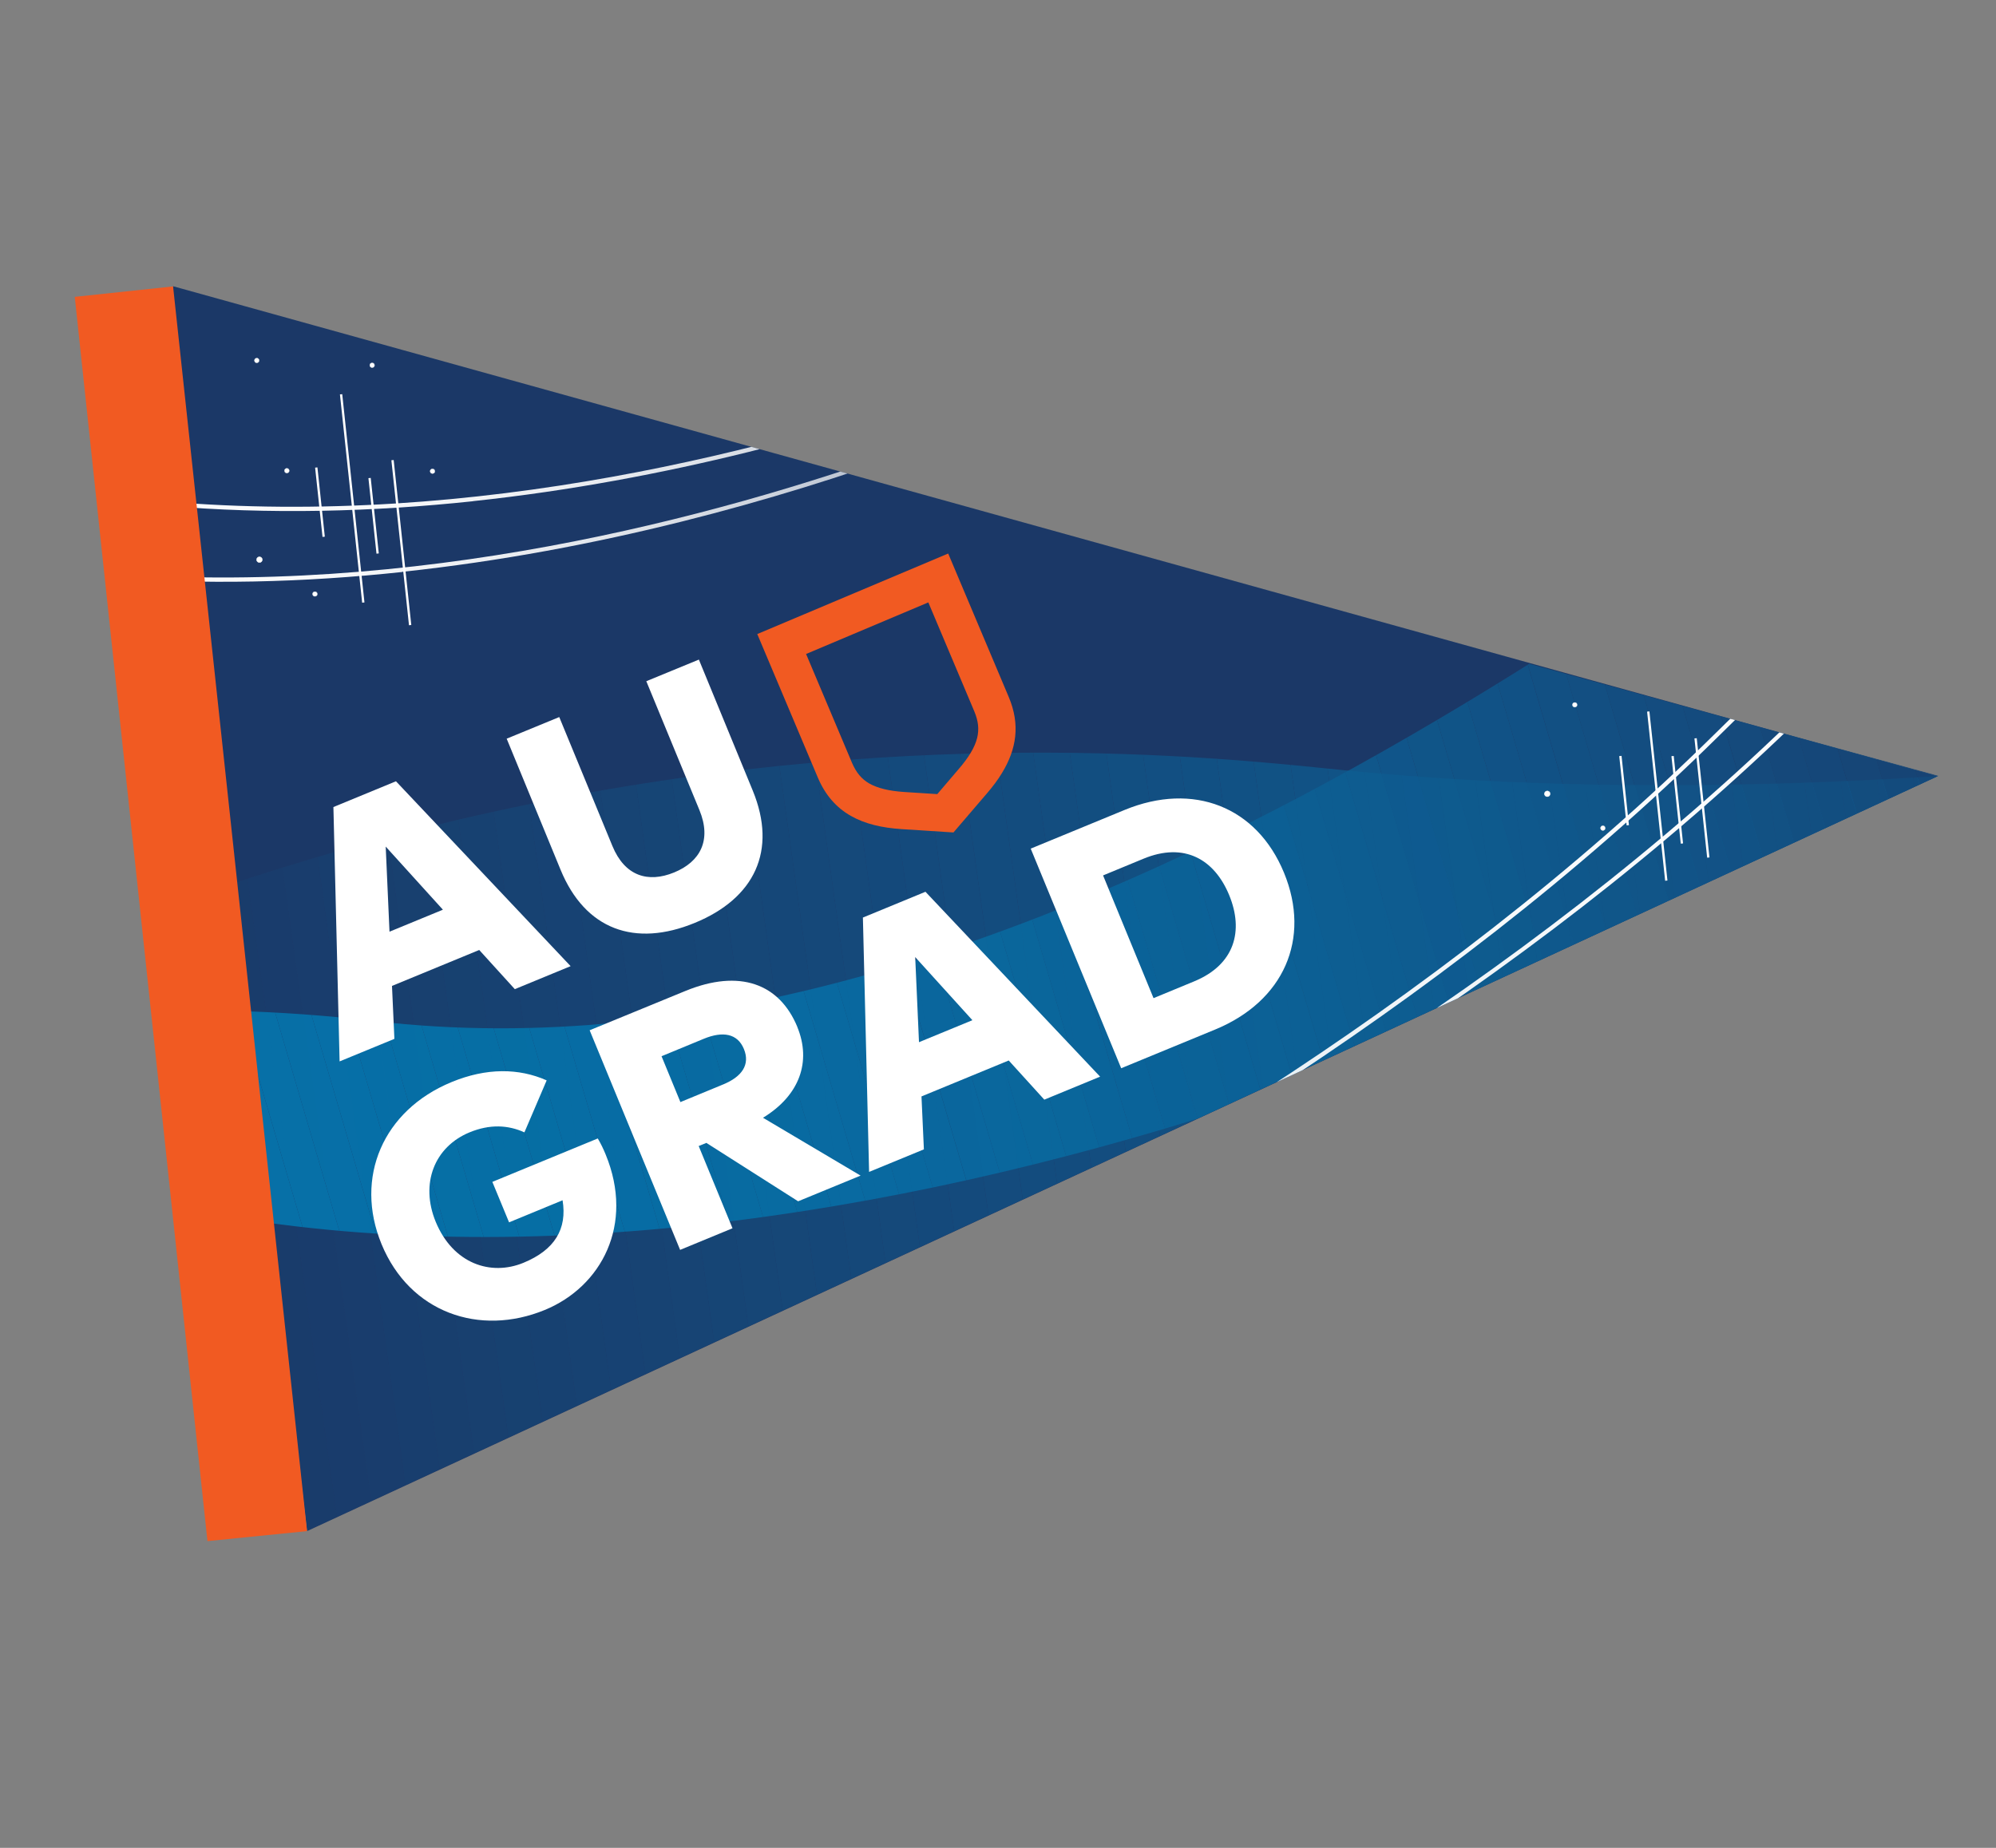 <?xml version="1.0" encoding="UTF-8"?><svg id="Layer_2" xmlns="http://www.w3.org/2000/svg" xmlns:xlink="http://www.w3.org/1999/xlink" viewBox="0 0 216 200"><rect x="0" y="0" width="216" height="200" fill="#808080" stroke="none"/><defs><style>.cls-1{fill:#1a3a69;}.cls-2{fill:#144a7b;}.cls-3{fill:#0475ad;}.cls-4{fill:#09689e;}.cls-5{fill:url(#linear-gradient-2);}.cls-6{fill:#134d80;}.cls-7{fill:#027ab3;}.cls-8{fill:#fff;}.cls-9{opacity:.84;}.cls-10{fill:#115387;}.cls-11{fill:#0a659b;}.cls-12{fill:#174474;}.cls-13{fill:#09679e;}.cls-14{fill:#193c6c;}.cls-15{fill:#174374;}.cls-16{fill:#066fa7;}.cls-17{fill:#0d5e93;}.cls-18{fill:#076ca4;}.cls-19{opacity:.82;}.cls-20{fill:#0e5b8f;}.cls-21{fill:#125184;}.cls-22{clip-path:url(#clippath-2);}.cls-23{fill:#124f82;}.cls-24{fill:#017db6;}.cls-25{fill:#0c6196;}.cls-26{fill:#09679d;}.cls-27{fill:#0377b0;}.cls-28{fill:#0b6298;}.cls-29{fill:#0b6297;}.cls-30{fill:#154778;}.cls-31{fill:#0a669c;}.cls-32{fill:#0573ab;}.cls-33{fill:#0474ac;}.cls-34{fill:#184171;}.cls-35{fill:#174373;}.cls-36{fill:#144a7c;}.cls-37{fill:#f15a22;}.cls-38{fill:#076ea6;}.cls-39{fill:#164576;}.cls-40{fill:#1b3968;}.cls-41{fill:#115285;}.cls-42{fill:#0572aa;}.cls-43{fill:#0b6399;}.cls-44{fill:#0476af;}.cls-45{fill:#0d5d92;}.cls-46{clip-path:url(#clippath-1);}.cls-47{clip-path:url(#clippath-4);}.cls-48{fill:#09689f;}.cls-49{fill:#086ca2;}.cls-50{fill:#15497a;}.cls-51{fill:#134c7f;}.cls-52{fill:#017cb6;}.cls-53{fill:#017eb7;}.cls-54{fill:#0379b2;}.cls-55{fill:#0670a8;}.cls-56{fill:#0e5b90;}.cls-57{fill:#0d5c91;}.cls-58{fill:#027cb5;}.cls-59{fill:#1a3c6c;}.cls-60{fill:#0f588c;}.cls-61{fill:#0a649a;}.cls-62{fill:#105589;}.cls-63{fill:#1b3867;}.cls-64{fill:#0378b1;}.cls-65{fill:#017db7;}.cls-66{fill:#174272;}.cls-67{fill:#164677;}.cls-68{fill:#0377af;}.cls-69{fill:#115386;}.cls-70{fill:#115487;}.cls-71{clip-path:url(#clippath);}.cls-72{fill:#0671a9;}.cls-73{fill:#154879;}.cls-74{fill:#0c6095;}.cls-75{fill:#027bb4;}.cls-76{fill:#105488;}.cls-77{fill:none;}.cls-78{fill:#134e80;}.cls-79{fill:#0c5f94;}.cls-80{fill:#0b6398;}.cls-81{clip-path:url(#clippath-3);}.cls-82{fill:#183f6f;}.cls-83{fill:#0e5a8e;}.cls-84{fill:#017eb8;}.cls-85{fill:#076da5;}.cls-86{fill:#164475;}.cls-87{fill:#0b649a;}.cls-88{fill:#0f578b;}.cls-89{fill:#1a3c6b;}.cls-90{fill:#144b7c;}.cls-91{fill:#f1f1f1;}.cls-92{fill:url(#linear-gradient-3);}.cls-93{fill:#0869a0;}.cls-94{fill:#193d6d;}.cls-95{fill:url(#linear-gradient);}.cls-96{fill:#0379b1;}.cls-97{fill:#0f598d;}.cls-98{fill:#0475ae;}.cls-99{fill:#125083;}.cls-100{fill:#10568a;}.cls-101{fill:#193e6e;}.cls-102{fill:url(#linear-gradient-4);}.cls-103{fill:#1a3b6a;}.cls-104{fill:#086ba1;}.cls-105{fill:#184070;}.cls-106{fill:#134e81;}.cls-107{fill:#144c7e;}</style><clipPath id="clippath"><path class="cls-77" d="m18.45,31.56c2.27,22.76,4.66,45.51,7.17,68.24,2.42,21.99,4.95,43.92,7.61,65.88l176.58-81.71c-63.79-17.46-127.58-34.93-191.36-52.4Z"/></clipPath><clipPath id="clippath-1"><path class="cls-77" d="m327.05,66.19c-89.63,19.87-145.96,20.73-181.76,17.16-11.2-1.12-44.64-5.1-87.46,3.57-22.84,4.62-41.13,11.37-53.18,16.45,3.32,24.72,6.64,49.43,9.97,74.15,46.37,2.23,100.88-3.91,142.57-34.68,75.08-55.42,152.63-38.28,175.98-31.2l-6.11-45.44v-.02Z"/></clipPath><clipPath id="clippath-2"><path class="cls-77" d="m223,31.87c-38.96,27.4-111.48,86.95-182.51,78.64-41.93-4.91-77.09,6.46-108.48,20.49l1.78,6.43c21.77-8.14,52.82-11.49,93.23-5.37,71.14,10.77,162.6-28.1,205.91-64.28l-9.92-35.91h0Z"/></clipPath><clipPath id="clippath-3"><path class="cls-77" d="m18.73,30.98c-1.03,3.88,14.51,134.73,14.51,134.73l176.42-81.69L18.73,30.98Z"/></clipPath><linearGradient id="linear-gradient" x1="-561.82" y1="837.5" x2="-350.67" y2="837.5" gradientTransform="translate(497.5 877.37) rotate(-.17) scale(1 -1)" gradientUnits="userSpaceOnUse"><stop offset="0" stop-color="#fff"/><stop offset=".37" stop-color="#fff" stop-opacity=".99"/><stop offset=".51" stop-color="#fff" stop-opacity=".97"/><stop offset=".6" stop-color="#fff" stop-opacity=".92"/><stop offset=".68" stop-color="#fff" stop-opacity=".85"/><stop offset=".75" stop-color="#fff" stop-opacity=".77"/><stop offset=".81" stop-color="#fff" stop-opacity=".66"/><stop offset=".86" stop-color="#fff" stop-opacity=".53"/><stop offset=".91" stop-color="#fff" stop-opacity=".39"/><stop offset=".95" stop-color="#fff" stop-opacity=".22"/><stop offset=".99" stop-color="#fff" stop-opacity=".04"/><stop offset="1" stop-color="#fff" stop-opacity="0"/></linearGradient><linearGradient id="linear-gradient-2" x1="-566" y1="828.41" x2="-354.82" y2="828.41" gradientTransform="translate(496.92 874.67) rotate(-.32) scale(1 -1)" gradientUnits="userSpaceOnUse"><stop offset="0" stop-color="#fff"/><stop offset=".37" stop-color="#fff" stop-opacity=".99"/><stop offset=".51" stop-color="#fff" stop-opacity=".97"/><stop offset=".6" stop-color="#fff" stop-opacity=".92"/><stop offset=".68" stop-color="#fff" stop-opacity=".85"/><stop offset=".75" stop-color="#fff" stop-opacity=".77"/><stop offset=".81" stop-color="#fff" stop-opacity=".66"/><stop offset=".86" stop-color="#fff" stop-opacity=".53"/><stop offset=".91" stop-color="#fff" stop-opacity=".39"/><stop offset=".95" stop-color="#fff" stop-opacity=".22"/><stop offset=".99" stop-color="#fff" stop-opacity=".04"/><stop offset="1" stop-color="#fff" stop-opacity="0"/></linearGradient><linearGradient id="linear-gradient-3" x1="2139.07" y1="1796.08" x2="2412.69" y2="1796.08" gradientTransform="translate(3047.51 -123.09) rotate(137.55)" gradientUnits="userSpaceOnUse"><stop offset="0" stop-color="#fff"/><stop offset=".37" stop-color="#fff" stop-opacity=".99"/><stop offset=".51" stop-color="#fff" stop-opacity=".97"/><stop offset=".6" stop-color="#fff" stop-opacity=".92"/><stop offset=".68" stop-color="#fff" stop-opacity=".85"/><stop offset=".75" stop-color="#fff" stop-opacity=".77"/><stop offset=".81" stop-color="#fff" stop-opacity=".66"/><stop offset=".86" stop-color="#fff" stop-opacity=".53"/><stop offset=".91" stop-color="#fff" stop-opacity=".39"/><stop offset=".95" stop-color="#fff" stop-opacity=".22"/><stop offset=".99" stop-color="#fff" stop-opacity=".04"/><stop offset="1" stop-color="#fff" stop-opacity="0"/></linearGradient><linearGradient id="linear-gradient-4" x1="2135.6" y1="1782.99" x2="2409.25" y2="1782.99" gradientTransform="translate(3046.07 -125.46) rotate(137.7)" gradientUnits="userSpaceOnUse"><stop offset="0" stop-color="#fff"/><stop offset=".37" stop-color="#fff" stop-opacity=".99"/><stop offset=".51" stop-color="#fff" stop-opacity=".97"/><stop offset=".6" stop-color="#fff" stop-opacity=".92"/><stop offset=".68" stop-color="#fff" stop-opacity=".85"/><stop offset=".75" stop-color="#fff" stop-opacity=".77"/><stop offset=".81" stop-color="#fff" stop-opacity=".66"/><stop offset=".86" stop-color="#fff" stop-opacity=".53"/><stop offset=".91" stop-color="#fff" stop-opacity=".39"/><stop offset=".95" stop-color="#fff" stop-opacity=".22"/><stop offset=".99" stop-color="#fff" stop-opacity=".04"/><stop offset="1" stop-color="#fff" stop-opacity="0"/></linearGradient><clipPath id="clippath-4"><path class="cls-77" d="m18.7,30.97c2.11,22.66,4.41,45.6,6.93,68.83,2.41,22.27,4.96,44.24,7.62,65.92l176.56-81.75c-63.7-17.66-127.41-35.33-191.1-53Z"/></clipPath></defs><g id="Layer_1-2"><path class="cls-63" d="m18.73,30.98c-1.03,3.88,14.51,134.73,14.51,134.73l176.42-81.69L18.73,30.98Z"/><g class="cls-71"><g class="cls-9"><g class="cls-46"><polygon class="cls-63" points="5.98 115.96 15.6 184.58 13.32 184.82 5.98 115.96"/><polygon class="cls-63" points="3.27 90.61 6.32 90.18 19.49 184.17 15.6 184.58 5.98 115.96 3.27 90.61"/><polygon class="cls-40" points="6.32 90.18 10.19 89.64 23.39 183.75 19.49 184.17 6.32 90.18"/><polygon class="cls-1" points="10.19 89.64 14.07 89.1 27.28 183.33 23.39 183.75 10.19 89.64"/><polygon class="cls-103" points="14.07 89.1 17.95 88.55 31.18 182.92 27.28 183.33 14.07 89.1"/><polygon class="cls-89" points="17.95 88.55 21.82 88.01 35.07 182.5 31.18 182.92 17.95 88.55"/><polygon class="cls-14" points="21.82 88.01 25.7 87.46 38.97 182.09 35.07 182.5 21.82 88.01"/><polygon class="cls-94" points="25.7 87.46 29.57 86.93 42.86 181.67 38.97 182.09 25.7 87.46"/><polygon class="cls-101" points="29.57 86.93 33.45 86.38 46.76 181.26 42.86 181.67 29.57 86.93"/><polygon class="cls-82" points="33.45 86.38 37.33 85.84 50.65 180.84 46.76 181.26 33.45 86.38"/><polygon class="cls-105" points="37.33 85.84 41.2 85.29 54.54 180.43 50.65 180.84 37.33 85.84"/><polygon class="cls-34" points="41.2 85.29 45.08 84.75 58.43 180.01 54.54 180.43 41.2 85.29"/><polygon class="cls-66" points="45.08 84.75 48.96 84.21 62.33 179.6 58.43 180.01 45.08 84.75"/><polygon class="cls-35" points="48.96 84.21 52.83 83.66 66.22 179.18 62.33 179.6 48.96 84.21"/><polygon class="cls-12" points="52.83 83.66 56.71 83.12 70.11 178.77 66.22 179.18 52.83 83.66"/><polygon class="cls-86" points="56.71 83.12 60.58 82.57 74.01 178.35 70.11 178.77 56.71 83.12"/><polygon class="cls-39" points="60.58 82.57 62.28 82.34 64.48 82.1 77.9 177.94 74.01 178.35 60.58 82.57"/><polygon class="cls-67" points="68.37 81.69 81.8 177.52 77.9 177.94 64.48 82.1 68.37 81.69"/><polygon class="cls-30" points="72.26 81.27 85.69 177.11 81.8 177.52 68.37 81.69 72.26 81.27"/><polygon class="cls-73" points="76.16 80.86 89.59 176.69 85.69 177.11 72.26 81.27 76.16 80.86"/><polygon class="cls-50" points="80.05 80.44 93.48 176.27 89.59 176.69 76.16 80.86 80.05 80.44"/><polygon class="cls-2" points="83.94 80.03 97.38 175.86 93.48 176.27 80.05 80.44 83.94 80.03"/><polygon class="cls-90" points="87.83 79.61 101.27 175.44 97.38 175.86 83.94 80.03 87.83 79.61"/><polygon class="cls-107" points="91.73 79.2 105.17 175.03 101.27 175.44 87.83 79.61 91.73 79.2"/><polygon class="cls-51" points="95.62 78.78 109.06 174.61 105.17 175.03 91.73 79.2 95.62 78.78"/><polygon class="cls-6" points="99.52 78.37 112.95 174.2 109.06 174.61 95.62 78.78 99.52 78.37"/><polygon class="cls-106" points="103.41 77.95 116.84 173.78 112.95 174.2 99.52 78.37 103.41 77.95"/><polygon class="cls-23" points="107.31 77.54 120.74 173.37 116.84 173.78 103.41 77.95 107.31 77.54"/><polygon class="cls-99" points="111.2 77.12 124.63 172.95 120.74 173.37 107.31 77.54 111.2 77.12"/><polygon class="cls-21" points="115.1 76.71 128.53 172.54 124.63 172.95 111.2 77.12 115.1 76.71"/><polygon class="cls-41" points="118.99 76.29 132.42 172.12 128.53 172.54 115.1 76.71 118.99 76.29"/><polygon class="cls-69" points="122.89 75.88 136.32 171.71 132.42 172.12 118.99 76.29 122.89 75.88"/><polygon class="cls-10" points="126.78 75.46 140.21 171.29 136.32 171.71 122.89 75.88 126.78 75.46"/><polygon class="cls-76" points="130.68 75.04 144.11 170.87 143.95 170.89 140.21 171.29 126.78 75.46 130.68 75.04"/><polygon class="cls-62" points="134.57 74.63 147.98 170.33 144.11 170.87 130.68 75.04 134.57 74.63"/><polygon class="cls-100" points="138.46 74.21 151.86 169.78 147.98 170.33 134.57 74.63 138.46 74.21"/><polygon class="cls-88" points="142.35 73.8 155.74 169.24 151.86 169.78 138.46 74.21 142.35 73.8"/><polygon class="cls-60" points="146.25 73.38 159.61 168.7 155.74 169.24 142.35 73.8 146.25 73.38"/><polygon class="cls-97" points="150.14 72.97 163.49 168.16 159.61 168.7 146.25 73.38 150.14 72.97"/><polygon class="cls-83" points="154.04 72.55 167.36 167.61 163.49 168.16 150.14 72.97 154.04 72.55"/><polygon class="cls-20" points="157.93 72.14 171.23 167.07 167.36 167.61 154.04 72.55 157.93 72.14"/><polygon class="cls-56" points="161.83 71.72 175.11 166.53 171.23 167.07 157.93 72.14 161.83 71.72"/><polygon class="cls-57" points="165.72 71.31 178.99 165.98 175.11 166.53 161.83 71.72 165.72 71.31"/><polygon class="cls-45" points="169.61 70.89 182.86 165.44 178.99 165.98 165.72 71.31 169.61 70.89"/><polygon class="cls-17" points="173.51 70.48 186.74 164.89 182.86 165.44 169.61 70.89 173.51 70.48"/><polygon class="cls-79" points="177.4 70.06 190.61 164.36 186.74 164.89 173.51 70.48 177.4 70.06"/><polygon class="cls-74" points="181.3 69.65 194.49 163.81 190.61 164.36 177.4 70.06 181.3 69.65"/><polygon class="cls-25" points="185.19 69.23 198.37 163.27 194.49 163.81 181.3 69.65 185.19 69.23"/><polygon class="cls-29" points="189.09 68.81 202.24 162.72 198.37 163.27 185.19 69.23 189.09 68.81"/><polygon class="cls-28" points="192.98 68.4 206.12 162.18 202.24 162.72 189.09 68.81 192.98 68.4"/><polygon class="cls-43" points="196.87 67.98 210 161.64 206.12 162.18 192.98 68.4 196.87 67.98"/><polygon class="cls-61" points="200.76 67.57 213.87 161.09 210 161.64 196.87 67.98 200.76 67.57"/><polygon class="cls-11" points="204.66 67.15 217.75 160.55 213.87 161.09 200.76 67.57 204.66 67.15"/><polygon class="cls-31" points="208.55 66.74 221.62 160.01 217.75 160.55 204.66 67.15 208.55 66.74"/><polygon class="cls-26" points="212.45 66.32 225.5 159.47 221.62 160.01 208.55 66.74 212.45 66.32"/><polygon class="cls-4" points="216.34 65.91 229.38 158.92 225.5 159.47 212.45 66.32 216.34 65.91"/></g></g><g class="cls-19"><g class="cls-22"><polygon class="cls-84" points="-18.9 101.51 -15.35 100.47 .17 153.27 -3.57 153.66 -18.9 101.51"/><polygon class="cls-84" points="-15.35 100.47 -11.8 99.43 3.91 152.87 .17 153.27 -15.35 100.47"/><polygon class="cls-84" points="-11.8 99.43 -8.25 98.38 7.65 152.47 3.91 152.87 -11.8 99.43"/><polygon class="cls-53" points="-8.25 98.38 -4.69 97.34 11.39 152.07 7.65 152.47 -8.25 98.38"/><polygon class="cls-65" points="-4.69 97.34 -1.14 96.29 15.14 151.67 11.39 152.07 -4.69 97.34"/><polygon class="cls-65" points="-1.14 96.29 2.41 95.25 18.87 151.27 15.14 151.67 -1.14 96.29"/><polygon class="cls-24" points="2.41 95.25 5.96 94.21 22.61 150.87 18.87 151.27 2.41 95.25"/><polygon class="cls-52" points="5.96 94.21 9.51 93.17 26.35 150.47 22.61 150.87 5.96 94.21"/><polygon class="cls-58" points="9.51 93.17 13.06 92.12 30.1 150.07 26.35 150.47 9.51 93.17"/><polygon class="cls-58" points="13.06 92.12 16.62 91.08 33.84 149.67 30.1 150.07 13.06 92.12"/><polygon class="cls-75" points="16.62 91.08 20.17 90.03 37.58 149.28 33.84 149.67 16.62 91.08"/><polygon class="cls-75" points="20.17 90.03 23.72 88.99 41.32 148.88 37.58 149.28 20.17 90.03"/><polygon class="cls-7" points="23.72 88.99 27.27 87.95 45.06 148.48 41.32 148.88 23.72 88.99"/><polygon class="cls-7" points="27.27 87.95 30.82 86.9 48.81 148.08 45.06 148.48 27.27 87.95"/><polygon class="cls-54" points="30.82 86.9 34.37 85.86 52.54 147.68 48.81 148.08 30.82 86.9"/><polygon class="cls-96" points="34.37 85.86 37.93 84.81 56.28 147.28 52.54 147.68 34.37 85.86"/><polygon class="cls-64" points="37.93 84.81 41.48 83.77 60.02 146.88 56.28 147.28 37.93 84.81"/><polygon class="cls-27" points="41.48 83.77 45.03 82.73 63.76 146.48 60.02 146.88 41.48 83.77"/><polygon class="cls-68" points="45.03 82.73 48.58 81.69 67.51 146.08 63.76 146.48 45.03 82.73"/><polygon class="cls-44" points="48.58 81.69 52.13 80.64 71.25 145.68 67.51 146.08 48.58 81.69"/><polygon class="cls-98" points="52.13 80.64 55.68 79.6 74.99 145.29 71.25 145.68 52.13 80.64"/><polygon class="cls-3" points="55.68 79.6 59.24 78.55 78.73 144.89 74.99 145.29 55.68 79.6"/><polygon class="cls-33" points="59.24 78.55 62.79 77.51 82.47 144.49 78.73 144.89 59.24 78.55"/><polygon class="cls-32" points="62.79 77.51 66.34 76.47 86.21 144.09 82.47 144.49 62.79 77.51"/><polygon class="cls-32" points="66.34 76.47 69.89 75.42 89.95 143.69 86.21 144.09 66.34 76.47"/><polygon class="cls-42" points="69.89 75.42 73.44 74.38 93.69 143.29 89.95 143.69 69.89 75.42"/><polygon class="cls-72" points="73.44 74.38 77 73.33 97.43 142.89 93.69 143.29 73.44 74.38"/><polygon class="cls-55" points="77 73.33 80.55 72.29 101.18 142.49 97.43 142.89 77 73.33"/><polygon class="cls-16" points="80.55 72.29 84.1 71.25 104.92 142.09 101.18 142.49 80.55 72.29"/><polygon class="cls-38" points="84.1 71.25 87.65 70.21 108.51 141.21 105.8 142 104.92 142.09 84.1 71.25"/><rect class="cls-85" x="98.01" y="68.17" width="3.7" height="74" transform="translate(-25.6 32.42) rotate(-16.38)"/><rect class="cls-18" x="101.56" y="67.12" width="3.7" height="74" transform="translate(-25.16 33.38) rotate(-16.38)"/><rect class="cls-49" x="105.11" y="66.08" width="3.7" height="74" transform="translate(-24.73 34.34) rotate(-16.38)"/><rect class="cls-104" x="108.66" y="65.04" width="3.7" height="74" transform="translate(-24.29 35.3) rotate(-16.38)"/><rect class="cls-93" x="112.21" y="64" width="3.7" height="74" transform="translate(-23.85 36.26) rotate(-16.38)"/><rect class="cls-48" x="115.77" y="62.95" width="3.7" height="74" transform="translate(-23.41 37.22) rotate(-16.38)"/><rect class="cls-13" x="119.32" y="61.91" width="3.7" height="74" transform="translate(-22.97 38.18) rotate(-16.38)"/><rect class="cls-31" x="122.87" y="60.87" width="3.7" height="74" transform="translate(-22.54 39.14) rotate(-16.38)"/><rect class="cls-11" x="126.41" y="59.83" width="3.7" height="74" transform="translate(-22.1 40.1) rotate(-16.38)"/><rect class="cls-87" x="129.97" y="58.78" width="3.7" height="74" transform="translate(-21.66 41.06) rotate(-16.38)"/><rect class="cls-80" x="133.52" y="57.74" width="3.7" height="74" transform="translate(-21.22 42.01) rotate(-16.38)"/><rect class="cls-29" x="137.08" y="56.69" width="3.7" height="74" transform="translate(-20.78 42.97) rotate(-16.38)"/><rect class="cls-74" x="140.62" y="55.65" width="3.7" height="74" transform="translate(-20.34 43.93) rotate(-16.38)"/><rect class="cls-79" x="144.17" y="54.61" width="3.7" height="74" transform="translate(-19.91 44.89) rotate(-16.38)"/><rect class="cls-17" x="147.73" y="53.56" width="3.7" height="74" transform="translate(-19.47 45.85) rotate(-16.38)"/><rect class="cls-57" x="151.28" y="52.52" width="3.7" height="74" transform="translate(-19.03 46.81) rotate(-16.38)"/><rect class="cls-20" x="154.83" y="51.47" width="3.7" height="74" transform="translate(-18.59 47.77) rotate(-16.38)"/><rect class="cls-83" x="158.38" y="50.43" width="3.7" height="74" transform="translate(-18.15 48.73) rotate(-16.38)"/><rect class="cls-60" x="161.93" y="49.38" width="3.7" height="74" transform="translate(-17.71 49.69) rotate(-16.38)"/><rect class="cls-88" x="165.48" y="48.34" width="3.7" height="74" transform="translate(-17.27 50.65) rotate(-16.38)"/><rect class="cls-62" x="169.04" y="47.29" width="3.7" height="74" transform="translate(-16.83 51.61) rotate(-16.38)"/><rect class="cls-70" x="172.59" y="46.26" width="3.7" height="74" transform="translate(-16.4 52.56) rotate(-16.38)"/><rect class="cls-41" x="176.14" y="45.21" width="3.7" height="74" transform="translate(-15.96 53.52) rotate(-16.38)"/><rect class="cls-21" x="179.69" y="44.17" width="3.7" height="74" transform="translate(-15.52 54.48) rotate(-16.38)"/><rect class="cls-23" x="183.24" y="43.13" width="3.7" height="74" transform="translate(-15.08 55.44) rotate(-16.38)"/><rect class="cls-78" x="186.8" y="42.08" width="3.7" height="74" transform="translate(-14.64 56.4) rotate(-16.38)"/><rect class="cls-107" x="190.35" y="41.04" width="3.7" height="74" transform="translate(-14.21 57.36) rotate(-16.38)"/><rect class="cls-36" x="193.89" y="39.99" width="3.7" height="74" transform="translate(-13.77 58.32) rotate(-16.38)"/><rect class="cls-50" x="197.45" y="38.95" width="3.7" height="74" transform="translate(-13.33 59.28) rotate(-16.38)"/><rect class="cls-30" x="201" y="37.9" width="3.7" height="74" transform="translate(-12.89 60.24) rotate(-16.38)"/><rect class="cls-39" x="204.55" y="36.87" width="3.7" height="74" transform="translate(-12.45 61.2) rotate(-16.38)"/><rect class="cls-15" x="208.11" y="35.82" width="3.7" height="74" transform="translate(-12.01 62.16) rotate(-16.38)"/><rect class="cls-66" x="211.66" y="34.78" width="3.7" height="74" transform="translate(-11.58 63.11) rotate(-16.38)"/><rect class="cls-105" x="215.2" y="33.73" width="3.7" height="74" transform="translate(-11.14 64.07) rotate(-16.38)"/><rect class="cls-101" x="218.76" y="32.69" width="3.7" height="74" transform="translate(-10.7 65.03) rotate(-16.38)"/><polygon class="cls-59" points="211.95 33.68 215.35 32.68 215.52 32.67 236.36 103.63 232.82 104.68 211.95 33.68"/><polygon class="cls-1" points="219.26 32.27 234.76 85.01 236.73 103.52 236.36 103.63 215.52 32.67 219.26 32.27"/></g></g></g><path class="cls-8" d="m55.72,107.07l-3.86-4.25-9.44,3.89.26,5.73-5.93,2.44-.67-27.53,6.77-2.79,18.9,20.01-6.04,2.49.02.02Zm-7.8-8.62l-6.18-6.82.41,9.21,5.78-2.38h0Z"/><path class="cls-8" d="m75.18,99.89c-6.47,2.66-11.85.74-14.52-5.76l-5.83-14.18,5.69-2.34,5.75,13.95c1.34,3.26,3.85,4.03,6.68,2.87s4.08-3.49,2.74-6.75l-5.75-13.95,5.69-2.34,5.83,14.18c2.67,6.5.2,11.66-6.28,14.32Z"/><path class="cls-8" d="m59.16,116.93l-2.41,5.63c-1.74-.79-3.71-.92-5.94,0-3.8,1.57-5.36,5.54-3.66,9.68,1.88,4.55,5.96,5.89,9.49,4.44,3.4-1.4,4.75-3.67,4.24-6.77l-5.79,2.39-1.81-4.38,11.41-4.7c.35.6.61,1.14.85,1.73,3.13,7.6-.46,14.31-6.58,16.83-7.07,2.91-14.62.28-17.67-7.12-2.97-7.22.17-14.49,7.57-17.54,3.8-1.57,7.29-1.51,10.27-.2v.02Z"/><path class="cls-8" d="m86.28,111.15c1.54,3.75.27,7.4-3.71,9.83l10.56,6.26-6.76,2.78-9.93-6.32-.83.34,3.66,8.9-5.67,2.34-9.79-23.77,10.35-4.25c5.89-2.42,10.2-.79,12.13,3.9h0Zm-12.64,8.13l4.6-1.9c2.06-.84,2.96-2.16,2.26-3.85-.7-1.69-2.3-1.93-4.31-1.11l-4.6,1.9,2.04,4.96Z"/><path class="cls-8" d="m113.02,119.03l-3.86-4.25-9.44,3.89.26,5.73-5.93,2.44-.67-27.53,6.77-2.79,18.9,20.01-6.04,2.49.02.02Zm-7.8-8.62l-6.18-6.82.41,9.21,5.78-2.38h0Z"/><path class="cls-8" d="m138.95,94.46c2.95,7.17-.03,13.91-7.45,16.97l-10.17,4.19-9.79-23.77,10.17-4.19c7.42-3.05,14.29-.36,17.24,6.8h0Zm-14.11,13.57l4.38-1.81c4.42-1.82,5.38-5.49,3.8-9.33-1.6-3.89-4.86-5.77-9.27-3.95l-4.38,1.81,5.46,13.28Z"/><path class="cls-37" d="m81.95,68.63l6.54,15.5c1.65,3.92,4.86,5.34,9.1,5.61l5.59.36,3.65-4.26c.62-.73,1.17-1.45,1.61-2.19h0c1.55-2.55,2-5.21.71-8.24l-6.54-15.5-20.67,8.72h0Zm5.29,2.15l13.22-5.58,4.97,11.78c.45,1.07.54,1.96.31,2.9-.25,1-.9,2.09-1.98,3.34l-2.33,2.73-3.58-.23c-1.65-.11-2.88-.41-3.78-.92-.83-.48-1.41-1.17-1.87-2.24l-4.97-11.78h0Z"/><circle class="cls-8" cx="34.08" cy="64.29" r=".25"/><path class="cls-91" d="m34.11,64.56c-.15.02-.28-.09-.3-.24s.09-.28.24-.3.29.09.31.24-.09.28-.25.3Zm-.05-.51c-.13.01-.22.13-.21.26s.13.22.26.21.22-.13.21-.26-.13-.22-.26-.21Z"/><rect class="cls-8" x="34.5" y="50.58" width=".25" height="7.54" transform="translate(-5.57 3.98) rotate(-6.09)"/><rect class="cls-8" x="37.99" y="42.61" width=".25" height="22.67" transform="translate(-5.51 4.35) rotate(-6.09)"/><rect class="cls-8" x="43.3" y="49.75" width=".25" height="17.96" transform="translate(-5.98 4.94) rotate(-6.09)"/><rect class="cls-8" x="40.3" y="51.72" width=".25" height="8.22" transform="translate(-5.69 4.6) rotate(-6.09)"/><circle class="cls-8" cx="40.27" cy="39.53" r=".25"/><path class="cls-91" d="m40.3,39.8c-.15.02-.28-.09-.3-.24s.09-.28.24-.3.29.09.31.24-.09.28-.25.3Zm-.05-.51c-.13.01-.22.13-.21.26s.13.22.26.21.22-.13.21-.26-.13-.22-.26-.21Z"/><circle class="cls-8" cx="28.08" cy="60.58" r=".31"/><path class="cls-91" d="m28.11,60.9c-.17.02-.34-.11-.36-.29s.11-.34.29-.36.34.11.36.29-.11.34-.29.36Zm-.06-.6c-.16.02-.27.15-.25.31s.15.27.31.25.27-.15.25-.31-.15-.27-.31-.25Z"/><circle class="cls-8" cx="31.04" cy="50.94" r=".25"/><path class="cls-91" d="m31.07,51.22c-.15.02-.28-.09-.3-.24s.09-.28.24-.3.29.09.31.24-.09.28-.25.3Zm-.05-.51c-.13.01-.22.13-.21.26s.13.22.26.21.22-.13.21-.26-.13-.22-.26-.21Z"/><rect class="cls-8" x="175.62" y="81.81" width=".25" height="7.54" transform="translate(-8.08 19.12) rotate(-6.09)"/><rect class="cls-8" x="179.22" y="76.96" width=".25" height="18.41" transform="translate(-8.13 19.51) rotate(-6.09)"/><rect class="cls-8" x="184.05" y="79.88" width=".25" height="12.98" transform="translate(-8.12 20.02) rotate(-6.09)"/><rect class="cls-8" x="181.38" y="81.81" width=".25" height="9.52" transform="translate(-8.16 19.74) rotate(-6.09)"/><circle class="cls-8" cx="46.8" cy="51" r=".25"/><path class="cls-91" d="m46.83,51.27c-.15.02-.28-.09-.3-.24s.09-.28.24-.3.29.09.31.24-.09.28-.25.3Zm-.05-.51c-.13.01-.22.13-.21.26s.13.22.26.21.22-.13.21-.26-.13-.22-.26-.21Z"/><circle class="cls-8" cx="27.79" cy="39.01" r=".25"/><path class="cls-91" d="m27.82,39.29c-.15.02-.28-.09-.3-.24s.09-.28.24-.3.28.09.3.24-.09.28-.24.3Zm-.05-.51c-.13.01-.22.13-.21.26s.13.22.26.21.22-.13.21-.26-.13-.22-.26-.21Z"/><circle class="cls-8" cx="173.46" cy="89.63" r=".25"/><path class="cls-91" d="m173.49,89.9c-.15.02-.28-.09-.3-.24s.09-.29.24-.31.28.09.3.25-.09.28-.24.3Zm-.05-.51c-.13.01-.22.13-.21.26s.13.22.26.21.22-.13.21-.26-.13-.22-.26-.21Z"/><circle class="cls-8" cx="167.44" cy="85.92" r=".31"/><path class="cls-91" d="m167.48,86.24c-.17.02-.34-.11-.36-.29s.11-.34.29-.36.34.11.36.29-.11.34-.29.36Zm-.06-.6c-.16.02-.27.15-.25.31s.15.27.31.25.27-.15.25-.31-.15-.27-.31-.25Z"/><circle class="cls-8" cx="170.42" cy="76.28" r=".25"/><path class="cls-91" d="m170.45,76.56c-.15.02-.28-.09-.3-.24s.09-.28.24-.3.28.09.3.24-.09.28-.24.3Zm-.05-.51c-.13.01-.22.13-.21.26s.13.22.26.21.22-.13.21-.26-.13-.22-.26-.21Z"/><g class="cls-81"><path class="cls-95" d="m51.19,54.25c-10.73,1.14-21.97,1.46-33.32.48-64.15-5.52-84.2,3.82-84.39,3.91l-.2-.41c.19-.1,20.31-9.51,84.62-3.96,33.53,2.89,66.07-5.57,87.45-13.16,23.18-8.24,38.6-17.27,38.76-17.36l.23.39c-.16.09-15.62,9.15-38.83,17.4-14.19,5.04-33.28,10.46-54.31,12.7h0Z"/><path class="cls-5" d="m43.52,61.91c-10.49,1.12-21.44,1.44-32.52.53-64.15-5.26-84.17,4.17-84.37,4.26l-.2-.41c.19-.1,20.29-9.58,84.61-4.31,33.54,2.75,66.04-5.83,87.41-13.52,23.16-8.33,38.58-17.43,38.73-17.53l.24.39c-.16.1-15.61,9.21-38.8,17.56-14.36,5.17-33.74,10.74-55.09,13.01h0Z"/><path class="cls-92" d="m40.76,164.38l-.13-.43c.21-.07,21.74-6.64,50.24-20.3,26.31-12.61,64.11-34.01,94.83-64.34,30.75-30.37,52.33-47.36,65.03-56.27,13.76-9.66,20.34-12.17,20.41-12.19l.16.42c-.07.02-6.61,2.53-20.34,12.17-12.67,8.89-34.22,25.87-64.93,56.19-30.76,30.38-68.62,51.81-94.96,64.43-28.54,13.68-50.08,20.26-50.3,20.33h0Z"/><path class="cls-102" d="m49.89,161.45l-.13-.43c.21-.07,21.76-6.58,50.31-20.16,26.35-12.54,64.23-33.83,95.04-64.06,30.85-30.27,52.49-47.19,65.21-56.07,13.8-9.62,20.39-12.11,20.45-12.14l.16.42c-.07.02-6.62,2.5-20.39,12.11-12.7,8.86-34.31,25.77-65.12,55.99-30.86,30.28-68.79,51.6-95.17,64.15-28.59,13.59-50.16,20.12-50.37,20.18h0Z"/><path class="cls-77" d="m18.62,31.21c2.15,22.61,4.48,45.47,7,68.58,2.42,22.24,4.86,44.23,7.52,65.94l176.67-81.76c-63.73-17.59-127.46-35.17-191.18-52.76Z"/><g class="cls-47"><path class="cls-77" d="m327.05,66.19c-89.63,19.87-145.96,20.73-181.76,17.16-11.2-1.12-44.64-5.1-87.46,3.57-22.84,4.62-41.13,11.37-53.18,16.45,3.32,24.72,6.64,49.43,9.97,74.15,46.37,2.23,100.88-3.91,142.57-34.68,75.08-55.42,152.63-38.28,175.98-31.2l-6.11-45.44v-.02Z"/><path class="cls-77" d="m223,31.87c-38.96,27.4-111.48,86.95-182.51,78.64-41.93-4.91-77.09,6.46-108.48,20.49l1.78,6.43c21.77-8.14,52.82-11.49,93.23-5.37,71.14,10.77,162.6-28.1,205.91-64.28l-9.92-35.91h0Z"/></g></g><polygon class="cls-37" points="33.23 165.72 22.45 166.8 8.09 32.13 18.73 31 33.23 165.72"/></g></svg>